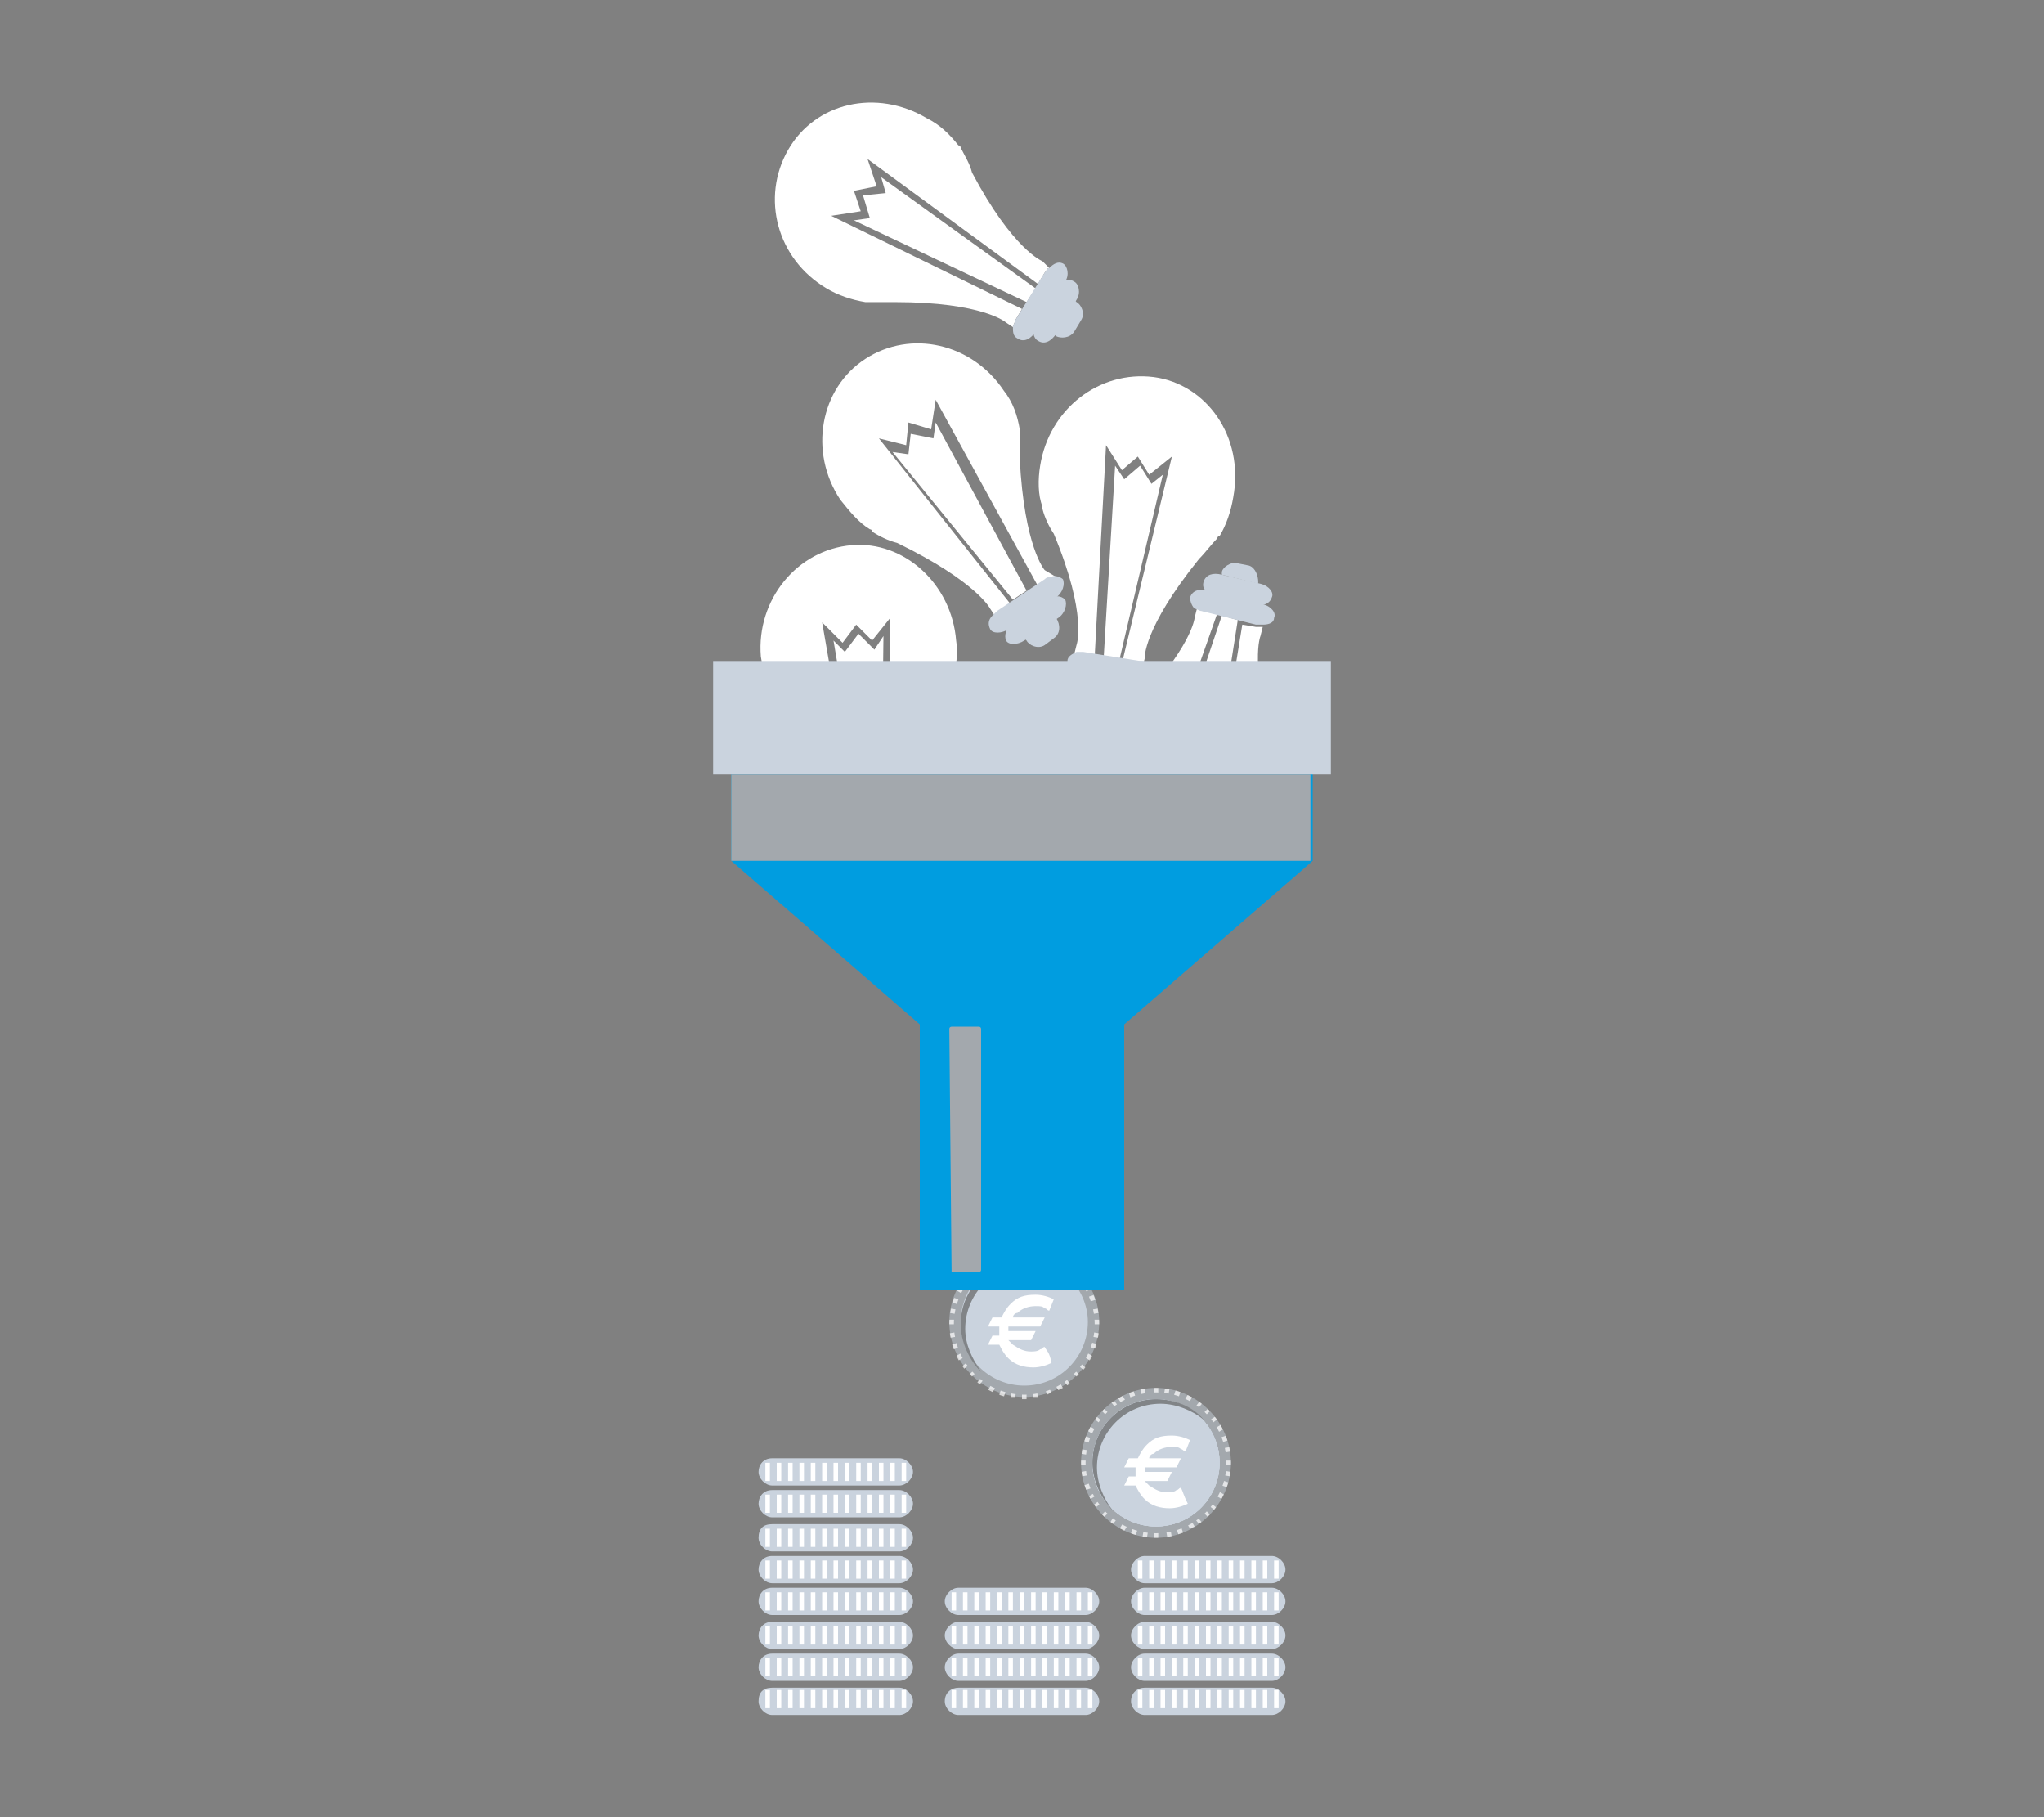 <?xml version="1.0" encoding="utf-8"?>
<!-- Generator: Adobe Illustrator 20.1.0, SVG Export Plug-In . SVG Version: 6.00 Build 0)  -->
<svg version="1.1" id="caption" xmlns="http://www.w3.org/2000/svg" xmlns:xlink="http://www.w3.org/1999/xlink" x="0px" y="0px"
	 viewBox="0 0 90 80" style="enable-background:new 0 0 90 80;" xml:space="preserve">
<rect x="0" y="0" width="90" height="80" fill="#808080" stroke="none"/>
<style type="text/css">
	.st0{fill:none;}
	.st1{fill:#CAD3DE;}
	.st2{fill:#FFFFFF;}
	.st3{fill:#083853;}
	.st4{fill:#A3A8AD;}
	.st5{fill:#F28A19;}
	.st6{fill:url(#SVGID_1_);}
	.st7{fill:#FFDC12;}
	.st8{fill:#818487;}
	.st9{opacity:0.7;clip-path:url(#SVGID_2_);fill:#FFFFFF;enable-background:new    ;}
	.st10{clip-path:url(#SVGID_3_);fill:#CAD3DE;}
	.st11{clip-path:url(#SVGID_4_);fill:#CAD3DE;}
	.st12{clip-path:url(#SVGID_5_);fill:#CAD3DE;}
	.st13{opacity:0.7;clip-path:url(#SVGID_6_);fill:#FFFFFF;enable-background:new    ;}
	.st14{fill:#009DE0;}
</style>
<rect class="st0" width="90" height="80"/>
<g>
	<path id="SVGID_40_" class="st1" d="M34,64.2h5.6c0.3,0,0.6,0.3,0.6,0.6l0,0c0,0.3-0.3,0.6-0.6,0.6H34c-0.3,0-0.6-0.3-0.6-0.6l0,0
		C33.4,64.5,33.6,64.2,34,64.2z"/>
	<g>
		<g>
			<rect x="39.7" y="64.4" class="st2" width="0.2" height="0.8"/>
		</g>
		<g>
			<rect x="39.2" y="64.4" class="st2" width="0.2" height="0.8"/>
		</g>
		<g>
			<rect x="38.7" y="64.4" class="st2" width="0.2" height="0.8"/>
		</g>
		<g>
			<rect x="38.2" y="64.4" class="st2" width="0.2" height="0.8"/>
		</g>
		<g>
			<rect x="37.7" y="64.4" class="st2" width="0.2" height="0.8"/>
		</g>
		<g>
			<rect x="37.2" y="64.4" class="st2" width="0.2" height="0.8"/>
		</g>
		<g>
			<rect x="36.7" y="64.4" class="st2" width="0.2" height="0.8"/>
		</g>
		<g>
			<rect x="36.2" y="64.4" class="st2" width="0.2" height="0.8"/>
		</g>
		<g>
			<rect x="35.7" y="64.4" class="st2" width="0.2" height="0.8"/>
		</g>
		<g>
			<rect x="35.2" y="64.4" class="st2" width="0.2" height="0.8"/>
		</g>
		<g>
			<rect x="34.7" y="64.4" class="st2" width="0.2" height="0.8"/>
		</g>
		<g>
			<rect x="34.2" y="64.4" class="st2" width="0.2" height="0.8"/>
		</g>
		<g>
			<rect x="33.7" y="64.4" class="st2" width="0.2" height="0.8"/>
		</g>
	</g>
	<path id="SVGID_39_" class="st1" d="M34,65.6h5.6c0.3,0,0.6,0.3,0.6,0.6l0,0c0,0.3-0.3,0.6-0.6,0.6H34c-0.3,0-0.6-0.3-0.6-0.6l0,0
		C33.4,65.9,33.6,65.6,34,65.6z"/>
	<g>
		<g>
			<rect x="39.7" y="65.8" class="st2" width="0.2" height="0.8"/>
		</g>
		<g>
			<rect x="39.2" y="65.8" class="st2" width="0.2" height="0.8"/>
		</g>
		<g>
			<rect x="38.7" y="65.8" class="st2" width="0.2" height="0.8"/>
		</g>
		<g>
			<rect x="38.2" y="65.8" class="st2" width="0.2" height="0.8"/>
		</g>
		<g>
			<rect x="37.7" y="65.8" class="st2" width="0.2" height="0.8"/>
		</g>
		<g>
			<rect x="37.2" y="65.8" class="st2" width="0.2" height="0.8"/>
		</g>
		<g>
			<rect x="36.7" y="65.8" class="st2" width="0.2" height="0.8"/>
		</g>
		<g>
			<rect x="36.2" y="65.8" class="st2" width="0.2" height="0.8"/>
		</g>
		<g>
			<rect x="35.7" y="65.8" class="st2" width="0.2" height="0.8"/>
		</g>
		<g>
			<rect x="35.2" y="65.8" class="st2" width="0.2" height="0.8"/>
		</g>
		<g>
			<rect x="34.7" y="65.8" class="st2" width="0.2" height="0.8"/>
		</g>
		<g>
			<rect x="34.2" y="65.8" class="st2" width="0.2" height="0.8"/>
		</g>
		<g>
			<rect x="33.7" y="65.8" class="st2" width="0.2" height="0.8"/>
		</g>
	</g>
	<path id="SVGID_38_" class="st1" d="M34,67.1h5.6c0.3,0,0.6,0.3,0.6,0.6l0,0c0,0.3-0.3,0.6-0.6,0.6H34c-0.3,0-0.6-0.3-0.6-0.6l0,0
		C33.4,67.3,33.6,67.1,34,67.1z"/>
	<g>
		<g>
			<rect x="39.7" y="67.3" class="st2" width="0.2" height="0.8"/>
		</g>
		<g>
			<rect x="39.2" y="67.3" class="st2" width="0.2" height="0.8"/>
		</g>
		<g>
			<rect x="38.7" y="67.3" class="st2" width="0.2" height="0.8"/>
		</g>
		<g>
			<rect x="38.2" y="67.3" class="st2" width="0.2" height="0.8"/>
		</g>
		<g>
			<rect x="37.7" y="67.3" class="st2" width="0.2" height="0.8"/>
		</g>
		<g>
			<rect x="37.2" y="67.3" class="st2" width="0.2" height="0.8"/>
		</g>
		<g>
			<rect x="36.7" y="67.3" class="st2" width="0.2" height="0.8"/>
		</g>
		<g>
			<rect x="36.2" y="67.3" class="st2" width="0.2" height="0.8"/>
		</g>
		<g>
			<rect x="35.7" y="67.3" class="st2" width="0.2" height="0.8"/>
		</g>
		<g>
			<rect x="35.2" y="67.3" class="st2" width="0.2" height="0.8"/>
		</g>
		<g>
			<rect x="34.7" y="67.3" class="st2" width="0.2" height="0.8"/>
		</g>
		<g>
			<rect x="34.2" y="67.3" class="st2" width="0.2" height="0.8"/>
		</g>
		<g>
			<rect x="33.7" y="67.3" class="st2" width="0.2" height="0.8"/>
		</g>
	</g>
	<path id="SVGID_37_" class="st1" d="M34,68.5h5.6c0.3,0,0.6,0.3,0.6,0.6l0,0c0,0.3-0.3,0.6-0.6,0.6H34c-0.3,0-0.6-0.3-0.6-0.6l0,0
		C33.4,68.8,33.6,68.5,34,68.5z"/>
	<g>
		<g>
			<rect x="39.7" y="68.7" class="st2" width="0.2" height="0.8"/>
		</g>
		<g>
			<rect x="39.2" y="68.7" class="st2" width="0.2" height="0.8"/>
		</g>
		<g>
			<rect x="38.7" y="68.7" class="st2" width="0.2" height="0.8"/>
		</g>
		<g>
			<rect x="38.2" y="68.7" class="st2" width="0.2" height="0.8"/>
		</g>
		<g>
			<rect x="37.7" y="68.7" class="st2" width="0.2" height="0.8"/>
		</g>
		<g>
			<rect x="37.2" y="68.7" class="st2" width="0.2" height="0.8"/>
		</g>
		<g>
			<rect x="36.7" y="68.7" class="st2" width="0.2" height="0.8"/>
		</g>
		<g>
			<rect x="36.2" y="68.7" class="st2" width="0.2" height="0.8"/>
		</g>
		<g>
			<rect x="35.7" y="68.7" class="st2" width="0.2" height="0.8"/>
		</g>
		<g>
			<rect x="35.2" y="68.7" class="st2" width="0.2" height="0.8"/>
		</g>
		<g>
			<rect x="34.7" y="68.7" class="st2" width="0.2" height="0.8"/>
		</g>
		<g>
			<rect x="34.2" y="68.7" class="st2" width="0.2" height="0.8"/>
		</g>
		<g>
			<rect x="33.7" y="68.7" class="st2" width="0.2" height="0.8"/>
		</g>
	</g>
	<path id="SVGID_36_" class="st1" d="M34,69.9h5.6c0.3,0,0.6,0.3,0.6,0.6l0,0c0,0.3-0.3,0.6-0.6,0.6H34c-0.3,0-0.6-0.3-0.6-0.6l0,0
		C33.4,70.2,33.6,69.9,34,69.9z"/>
	<g>
		<g>
			<rect x="39.7" y="70.1" class="st2" width="0.2" height="0.8"/>
		</g>
		<g>
			<rect x="39.2" y="70.1" class="st2" width="0.2" height="0.8"/>
		</g>
		<g>
			<rect x="38.7" y="70.1" class="st2" width="0.2" height="0.8"/>
		</g>
		<g>
			<rect x="38.2" y="70.1" class="st2" width="0.2" height="0.8"/>
		</g>
		<g>
			<rect x="37.7" y="70.1" class="st2" width="0.2" height="0.8"/>
		</g>
		<g>
			<rect x="37.2" y="70.1" class="st2" width="0.2" height="0.8"/>
		</g>
		<g>
			<rect x="36.7" y="70.1" class="st2" width="0.2" height="0.8"/>
		</g>
		<g>
			<rect x="36.2" y="70.1" class="st2" width="0.2" height="0.8"/>
		</g>
		<g>
			<rect x="35.7" y="70.1" class="st2" width="0.2" height="0.8"/>
		</g>
		<g>
			<rect x="35.2" y="70.1" class="st2" width="0.2" height="0.8"/>
		</g>
		<g>
			<rect x="34.7" y="70.1" class="st2" width="0.2" height="0.8"/>
		</g>
		<g>
			<rect x="34.2" y="70.1" class="st2" width="0.2" height="0.8"/>
		</g>
		<g>
			<rect x="33.7" y="70.1" class="st2" width="0.2" height="0.8"/>
		</g>
	</g>
	<path id="SVGID_35_" class="st1" d="M34,71.4h5.6c0.3,0,0.6,0.3,0.6,0.6l0,0c0,0.3-0.3,0.6-0.6,0.6H34c-0.3,0-0.6-0.3-0.6-0.6l0,0
		C33.4,71.7,33.6,71.4,34,71.4z"/>
	<g>
		<g>
			<rect x="39.7" y="71.6" class="st2" width="0.2" height="0.8"/>
		</g>
		<g>
			<rect x="39.2" y="71.6" class="st2" width="0.2" height="0.8"/>
		</g>
		<g>
			<rect x="38.7" y="71.6" class="st2" width="0.2" height="0.8"/>
		</g>
		<g>
			<rect x="38.2" y="71.6" class="st2" width="0.2" height="0.8"/>
		</g>
		<g>
			<rect x="37.7" y="71.6" class="st2" width="0.2" height="0.8"/>
		</g>
		<g>
			<rect x="37.2" y="71.6" class="st2" width="0.2" height="0.8"/>
		</g>
		<g>
			<rect x="36.7" y="71.6" class="st2" width="0.2" height="0.8"/>
		</g>
		<g>
			<rect x="36.2" y="71.6" class="st2" width="0.2" height="0.8"/>
		</g>
		<g>
			<rect x="35.7" y="71.6" class="st2" width="0.2" height="0.8"/>
		</g>
		<g>
			<rect x="35.2" y="71.6" class="st2" width="0.2" height="0.8"/>
		</g>
		<g>
			<rect x="34.7" y="71.6" class="st2" width="0.2" height="0.8"/>
		</g>
		<g>
			<rect x="34.2" y="71.6" class="st2" width="0.2" height="0.8"/>
		</g>
		<g>
			<rect x="33.7" y="71.6" class="st2" width="0.2" height="0.8"/>
		</g>
	</g>
	<path id="SVGID_34_" class="st1" d="M34,72.8h5.6c0.3,0,0.6,0.3,0.6,0.6l0,0c0,0.3-0.3,0.6-0.6,0.6H34c-0.3,0-0.6-0.3-0.6-0.6l0,0
		C33.4,73.1,33.6,72.8,34,72.8z"/>
	<g>
		<g>
			<rect x="39.7" y="73" class="st2" width="0.2" height="0.8"/>
		</g>
		<g>
			<rect x="39.2" y="73" class="st2" width="0.2" height="0.8"/>
		</g>
		<g>
			<rect x="38.7" y="73" class="st2" width="0.2" height="0.8"/>
		</g>
		<g>
			<rect x="38.2" y="73" class="st2" width="0.2" height="0.8"/>
		</g>
		<g>
			<rect x="37.7" y="73" class="st2" width="0.2" height="0.8"/>
		</g>
		<g>
			<rect x="37.2" y="73" class="st2" width="0.2" height="0.8"/>
		</g>
		<g>
			<rect x="36.7" y="73" class="st2" width="0.2" height="0.8"/>
		</g>
		<g>
			<rect x="36.2" y="73" class="st2" width="0.2" height="0.8"/>
		</g>
		<g>
			<rect x="35.7" y="73" class="st2" width="0.2" height="0.8"/>
		</g>
		<g>
			<rect x="35.2" y="73" class="st2" width="0.2" height="0.8"/>
		</g>
		<g>
			<rect x="34.7" y="73" class="st2" width="0.2" height="0.8"/>
		</g>
		<g>
			<rect x="34.2" y="73" class="st2" width="0.2" height="0.8"/>
		</g>
		<g>
			<rect x="33.7" y="73" class="st2" width="0.2" height="0.8"/>
		</g>
	</g>
	<path id="SVGID_33_" class="st1" d="M34,74.3h5.6c0.3,0,0.6,0.3,0.6,0.6l0,0c0,0.3-0.3,0.6-0.6,0.6H34c-0.3,0-0.6-0.3-0.6-0.6l0,0
		C33.4,74.5,33.6,74.3,34,74.3z"/>
	<g>
		<g>
			<rect x="39.7" y="74.4" class="st2" width="0.2" height="0.8"/>
		</g>
		<g>
			<rect x="39.2" y="74.4" class="st2" width="0.2" height="0.8"/>
		</g>
		<g>
			<rect x="38.7" y="74.4" class="st2" width="0.2" height="0.8"/>
		</g>
		<g>
			<rect x="38.2" y="74.4" class="st2" width="0.2" height="0.8"/>
		</g>
		<g>
			<rect x="37.7" y="74.4" class="st2" width="0.2" height="0.8"/>
		</g>
		<g>
			<rect x="37.2" y="74.4" class="st2" width="0.2" height="0.8"/>
		</g>
		<g>
			<rect x="36.7" y="74.4" class="st2" width="0.2" height="0.8"/>
		</g>
		<g>
			<rect x="36.2" y="74.4" class="st2" width="0.2" height="0.8"/>
		</g>
		<g>
			<rect x="35.7" y="74.4" class="st2" width="0.2" height="0.8"/>
		</g>
		<g>
			<rect x="35.2" y="74.4" class="st2" width="0.2" height="0.8"/>
		</g>
		<g>
			<rect x="34.7" y="74.4" class="st2" width="0.2" height="0.8"/>
		</g>
		<g>
			<rect x="34.2" y="74.4" class="st2" width="0.2" height="0.8"/>
		</g>
		<g>
			<rect x="33.7" y="74.4" class="st2" width="0.2" height="0.8"/>
		</g>
	</g>
	<path id="SVGID_32_" class="st1" d="M42.2,69.9h5.6c0.3,0,0.6,0.3,0.6,0.6l0,0c0,0.3-0.3,0.6-0.6,0.6h-5.6c-0.3,0-0.6-0.3-0.6-0.6
		l0,0C41.6,70.2,41.9,69.9,42.2,69.9z"/>
	<g>
		<g>
			<rect x="47.9" y="70.1" class="st2" width="0.2" height="0.8"/>
		</g>
		<g>
			<rect x="47.4" y="70.1" class="st2" width="0.2" height="0.8"/>
		</g>
		<g>
			<rect x="46.9" y="70.1" class="st2" width="0.2" height="0.8"/>
		</g>
		<g>
			<rect x="46.4" y="70.1" class="st2" width="0.2" height="0.8"/>
		</g>
		<g>
			<rect x="45.9" y="70.1" class="st2" width="0.2" height="0.8"/>
		</g>
		<g>
			<rect x="45.4" y="70.1" class="st2" width="0.2" height="0.8"/>
		</g>
		<g>
			<rect x="44.9" y="70.1" class="st2" width="0.2" height="0.8"/>
		</g>
		<g>
			<rect x="44.4" y="70.1" class="st2" width="0.2" height="0.8"/>
		</g>
		<g>
			<rect x="43.9" y="70.1" class="st2" width="0.2" height="0.8"/>
		</g>
		<g>
			<rect x="43.4" y="70.1" class="st2" width="0.2" height="0.8"/>
		</g>
		<g>
			<rect x="42.9" y="70.1" class="st2" width="0.2" height="0.8"/>
		</g>
		<g>
			<rect x="42.4" y="70.1" class="st2" width="0.2" height="0.8"/>
		</g>
		<g>
			<rect x="41.9" y="70.1" class="st2" width="0.2" height="0.8"/>
		</g>
	</g>
	<path id="SVGID_31_" class="st1" d="M42.2,71.4h5.6c0.3,0,0.6,0.3,0.6,0.6l0,0c0,0.3-0.3,0.6-0.6,0.6h-5.6c-0.3,0-0.6-0.3-0.6-0.6
		l0,0C41.6,71.7,41.9,71.4,42.2,71.4z"/>
	<g>
		<g>
			<rect x="47.9" y="71.6" class="st2" width="0.2" height="0.8"/>
		</g>
		<g>
			<rect x="47.4" y="71.6" class="st2" width="0.2" height="0.8"/>
		</g>
		<g>
			<rect x="46.9" y="71.6" class="st2" width="0.2" height="0.8"/>
		</g>
		<g>
			<rect x="46.4" y="71.6" class="st2" width="0.2" height="0.8"/>
		</g>
		<g>
			<rect x="45.9" y="71.6" class="st2" width="0.2" height="0.8"/>
		</g>
		<g>
			<rect x="45.4" y="71.6" class="st2" width="0.2" height="0.8"/>
		</g>
		<g>
			<rect x="44.9" y="71.6" class="st2" width="0.2" height="0.8"/>
		</g>
		<g>
			<rect x="44.4" y="71.6" class="st2" width="0.2" height="0.8"/>
		</g>
		<g>
			<rect x="43.9" y="71.6" class="st2" width="0.2" height="0.8"/>
		</g>
		<g>
			<rect x="43.4" y="71.6" class="st2" width="0.2" height="0.8"/>
		</g>
		<g>
			<rect x="42.9" y="71.6" class="st2" width="0.2" height="0.8"/>
		</g>
		<g>
			<rect x="42.4" y="71.6" class="st2" width="0.2" height="0.8"/>
		</g>
		<g>
			<rect x="41.9" y="71.6" class="st2" width="0.2" height="0.8"/>
		</g>
	</g>
	<path id="SVGID_30_" class="st1" d="M42.2,72.8h5.6c0.3,0,0.6,0.3,0.6,0.6l0,0c0,0.3-0.3,0.6-0.6,0.6h-5.6c-0.3,0-0.6-0.3-0.6-0.6
		l0,0C41.6,73.1,41.9,72.8,42.2,72.8z"/>
	<g>
		<g>
			<rect x="47.9" y="73" class="st2" width="0.2" height="0.8"/>
		</g>
		<g>
			<rect x="47.4" y="73" class="st2" width="0.2" height="0.8"/>
		</g>
		<g>
			<rect x="46.9" y="73" class="st2" width="0.2" height="0.8"/>
		</g>
		<g>
			<rect x="46.4" y="73" class="st2" width="0.2" height="0.8"/>
		</g>
		<g>
			<rect x="45.9" y="73" class="st2" width="0.2" height="0.8"/>
		</g>
		<g>
			<rect x="45.4" y="73" class="st2" width="0.2" height="0.8"/>
		</g>
		<g>
			<rect x="44.9" y="73" class="st2" width="0.2" height="0.8"/>
		</g>
		<g>
			<rect x="44.4" y="73" class="st2" width="0.2" height="0.8"/>
		</g>
		<g>
			<rect x="43.9" y="73" class="st2" width="0.2" height="0.8"/>
		</g>
		<g>
			<rect x="43.4" y="73" class="st2" width="0.2" height="0.8"/>
		</g>
		<g>
			<rect x="42.9" y="73" class="st2" width="0.2" height="0.8"/>
		</g>
		<g>
			<rect x="42.4" y="73" class="st2" width="0.2" height="0.8"/>
		</g>
		<g>
			<rect x="41.9" y="73" class="st2" width="0.2" height="0.8"/>
		</g>
	</g>
	<path id="SVGID_29_" class="st1" d="M42.2,74.3h5.6c0.3,0,0.6,0.3,0.6,0.6l0,0c0,0.3-0.3,0.6-0.6,0.6h-5.6c-0.3,0-0.6-0.3-0.6-0.6
		l0,0C41.6,74.5,41.9,74.3,42.2,74.3z"/>
	<g>
		<g>
			<rect x="47.9" y="74.4" class="st2" width="0.2" height="0.8"/>
		</g>
		<g>
			<rect x="47.4" y="74.4" class="st2" width="0.2" height="0.8"/>
		</g>
		<g>
			<rect x="46.9" y="74.4" class="st2" width="0.2" height="0.8"/>
		</g>
		<g>
			<rect x="46.4" y="74.4" class="st2" width="0.2" height="0.8"/>
		</g>
		<g>
			<rect x="45.9" y="74.4" class="st2" width="0.2" height="0.8"/>
		</g>
		<g>
			<rect x="45.4" y="74.4" class="st2" width="0.2" height="0.8"/>
		</g>
		<g>
			<rect x="44.9" y="74.4" class="st2" width="0.2" height="0.8"/>
		</g>
		<g>
			<rect x="44.4" y="74.4" class="st2" width="0.2" height="0.8"/>
		</g>
		<g>
			<rect x="43.9" y="74.4" class="st2" width="0.2" height="0.8"/>
		</g>
		<g>
			<rect x="43.4" y="74.4" class="st2" width="0.2" height="0.8"/>
		</g>
		<g>
			<rect x="42.9" y="74.4" class="st2" width="0.2" height="0.8"/>
		</g>
		<g>
			<rect x="42.4" y="74.4" class="st2" width="0.2" height="0.8"/>
		</g>
		<g>
			<rect x="41.9" y="74.4" class="st2" width="0.2" height="0.8"/>
		</g>
	</g>
	<path id="SVGID_28_" class="st1" d="M50.4,68.5H56c0.3,0,0.6,0.3,0.6,0.6l0,0c0,0.3-0.3,0.6-0.6,0.6h-5.6c-0.3,0-0.6-0.3-0.6-0.6
		l0,0C49.8,68.8,50.1,68.5,50.4,68.5z"/>
	<g>
		<g>
			<rect x="56.1" y="68.7" class="st2" width="0.2" height="0.8"/>
		</g>
		<g>
			<rect x="55.6" y="68.7" class="st2" width="0.2" height="0.8"/>
		</g>
		<g>
			<rect x="55.1" y="68.7" class="st2" width="0.2" height="0.8"/>
		</g>
		<g>
			<rect x="54.6" y="68.7" class="st2" width="0.2" height="0.8"/>
		</g>
		<g>
			<rect x="54.1" y="68.7" class="st2" width="0.2" height="0.8"/>
		</g>
		<g>
			<rect x="53.6" y="68.7" class="st2" width="0.2" height="0.8"/>
		</g>
		<g>
			<rect x="53.1" y="68.7" class="st2" width="0.2" height="0.8"/>
		</g>
		<g>
			<rect x="52.6" y="68.7" class="st2" width="0.2" height="0.8"/>
		</g>
		<g>
			<rect x="52.1" y="68.7" class="st2" width="0.2" height="0.8"/>
		</g>
		<g>
			<rect x="51.6" y="68.7" class="st2" width="0.2" height="0.8"/>
		</g>
		<g>
			<rect x="51.1" y="68.7" class="st2" width="0.2" height="0.8"/>
		</g>
		<g>
			<rect x="50.6" y="68.7" class="st2" width="0.2" height="0.8"/>
		</g>
		<g>
			<rect x="50.1" y="68.7" class="st2" width="0.2" height="0.8"/>
		</g>
	</g>
	<path id="SVGID_27_" class="st1" d="M50.4,69.9H56c0.3,0,0.6,0.3,0.6,0.6l0,0c0,0.3-0.3,0.6-0.6,0.6h-5.6c-0.3,0-0.6-0.3-0.6-0.6
		l0,0C49.8,70.2,50.1,69.9,50.4,69.9z"/>
	<g>
		<g>
			<rect x="56.1" y="70.1" class="st2" width="0.2" height="0.8"/>
		</g>
		<g>
			<rect x="55.6" y="70.1" class="st2" width="0.2" height="0.8"/>
		</g>
		<g>
			<rect x="55.1" y="70.1" class="st2" width="0.2" height="0.8"/>
		</g>
		<g>
			<rect x="54.6" y="70.1" class="st2" width="0.2" height="0.8"/>
		</g>
		<g>
			<rect x="54.1" y="70.1" class="st2" width="0.2" height="0.8"/>
		</g>
		<g>
			<rect x="53.6" y="70.1" class="st2" width="0.2" height="0.8"/>
		</g>
		<g>
			<rect x="53.1" y="70.1" class="st2" width="0.2" height="0.8"/>
		</g>
		<g>
			<rect x="52.6" y="70.1" class="st2" width="0.2" height="0.8"/>
		</g>
		<g>
			<rect x="52.1" y="70.1" class="st2" width="0.2" height="0.8"/>
		</g>
		<g>
			<rect x="51.6" y="70.1" class="st2" width="0.2" height="0.8"/>
		</g>
		<g>
			<rect x="51.1" y="70.1" class="st2" width="0.2" height="0.8"/>
		</g>
		<g>
			<rect x="50.6" y="70.1" class="st2" width="0.2" height="0.8"/>
		</g>
		<g>
			<rect x="50.1" y="70.1" class="st2" width="0.2" height="0.8"/>
		</g>
	</g>
	<path id="SVGID_26_" class="st1" d="M50.4,71.4H56c0.3,0,0.6,0.3,0.6,0.6l0,0c0,0.3-0.3,0.6-0.6,0.6h-5.6c-0.3,0-0.6-0.3-0.6-0.6
		l0,0C49.8,71.7,50.1,71.4,50.4,71.4z"/>
	<g>
		<g>
			<rect x="56.1" y="71.6" class="st2" width="0.2" height="0.8"/>
		</g>
		<g>
			<rect x="55.6" y="71.6" class="st2" width="0.2" height="0.8"/>
		</g>
		<g>
			<rect x="55.1" y="71.6" class="st2" width="0.2" height="0.8"/>
		</g>
		<g>
			<rect x="54.6" y="71.6" class="st2" width="0.2" height="0.8"/>
		</g>
		<g>
			<rect x="54.1" y="71.6" class="st2" width="0.2" height="0.8"/>
		</g>
		<g>
			<rect x="53.6" y="71.6" class="st2" width="0.2" height="0.8"/>
		</g>
		<g>
			<rect x="53.1" y="71.6" class="st2" width="0.2" height="0.8"/>
		</g>
		<g>
			<rect x="52.6" y="71.6" class="st2" width="0.2" height="0.8"/>
		</g>
		<g>
			<rect x="52.1" y="71.6" class="st2" width="0.2" height="0.8"/>
		</g>
		<g>
			<rect x="51.6" y="71.6" class="st2" width="0.2" height="0.8"/>
		</g>
		<g>
			<rect x="51.1" y="71.6" class="st2" width="0.2" height="0.8"/>
		</g>
		<g>
			<rect x="50.6" y="71.6" class="st2" width="0.2" height="0.8"/>
		</g>
		<g>
			<rect x="50.1" y="71.6" class="st2" width="0.2" height="0.8"/>
		</g>
	</g>
	<path id="SVGID_25_" class="st1" d="M50.4,72.8H56c0.3,0,0.6,0.3,0.6,0.6l0,0c0,0.3-0.3,0.6-0.6,0.6h-5.6c-0.3,0-0.6-0.3-0.6-0.6
		l0,0C49.8,73.1,50.1,72.8,50.4,72.8z"/>
	<g>
		<g>
			<rect x="56.1" y="73" class="st2" width="0.2" height="0.8"/>
		</g>
		<g>
			<rect x="55.6" y="73" class="st2" width="0.2" height="0.8"/>
		</g>
		<g>
			<rect x="55.1" y="73" class="st2" width="0.2" height="0.8"/>
		</g>
		<g>
			<rect x="54.6" y="73" class="st2" width="0.2" height="0.8"/>
		</g>
		<g>
			<rect x="54.1" y="73" class="st2" width="0.2" height="0.8"/>
		</g>
		<g>
			<rect x="53.6" y="73" class="st2" width="0.2" height="0.8"/>
		</g>
		<g>
			<rect x="53.1" y="73" class="st2" width="0.2" height="0.8"/>
		</g>
		<g>
			<rect x="52.6" y="73" class="st2" width="0.2" height="0.8"/>
		</g>
		<g>
			<rect x="52.1" y="73" class="st2" width="0.2" height="0.8"/>
		</g>
		<g>
			<rect x="51.6" y="73" class="st2" width="0.2" height="0.8"/>
		</g>
		<g>
			<rect x="51.1" y="73" class="st2" width="0.2" height="0.8"/>
		</g>
		<g>
			<rect x="50.6" y="73" class="st2" width="0.2" height="0.8"/>
		</g>
		<g>
			<rect x="50.1" y="73" class="st2" width="0.2" height="0.8"/>
		</g>
	</g>
	<path id="SVGID_24_" class="st1" d="M50.4,74.3H56c0.3,0,0.6,0.3,0.6,0.6l0,0c0,0.3-0.3,0.6-0.6,0.6h-5.6c-0.3,0-0.6-0.3-0.6-0.6
		l0,0C49.8,74.5,50.1,74.3,50.4,74.3z"/>
	<g>
		<g>
			<rect x="56.1" y="74.4" class="st2" width="0.2" height="0.8"/>
		</g>
		<g>
			<rect x="55.6" y="74.4" class="st2" width="0.2" height="0.8"/>
		</g>
		<g>
			<rect x="55.1" y="74.4" class="st2" width="0.2" height="0.8"/>
		</g>
		<g>
			<rect x="54.6" y="74.4" class="st2" width="0.2" height="0.8"/>
		</g>
		<g>
			<rect x="54.1" y="74.4" class="st2" width="0.2" height="0.8"/>
		</g>
		<g>
			<rect x="53.6" y="74.4" class="st2" width="0.2" height="0.8"/>
		</g>
		<g>
			<rect x="53.1" y="74.4" class="st2" width="0.2" height="0.8"/>
		</g>
		<g>
			<rect x="52.6" y="74.4" class="st2" width="0.2" height="0.8"/>
		</g>
		<g>
			<rect x="52.1" y="74.4" class="st2" width="0.2" height="0.8"/>
		</g>
		<g>
			<rect x="51.6" y="74.4" class="st2" width="0.2" height="0.8"/>
		</g>
		<g>
			<rect x="51.1" y="74.4" class="st2" width="0.2" height="0.8"/>
		</g>
		<g>
			<rect x="50.6" y="74.4" class="st2" width="0.2" height="0.8"/>
		</g>
		<g>
			<rect x="50.1" y="74.4" class="st2" width="0.2" height="0.8"/>
		</g>
	</g>
	<g>
		<polygon class="st2" points="41.2,18.6 41.1,19.3 40.1,19.1 40,20 39.3,19.9 44.6,26.4 45.2,26 		"/>
		<path class="st2" d="M46,25.1c0,0-0.9-1-1.1-4.9c0-0.4,0-0.8,0-1.2c0,0,0,0,0,0c0,0,0-0.1,0-0.1c-0.1-0.6-0.3-1.2-0.7-1.7
			c-1.4-2.1-4.1-2.7-6.1-1.4c-2,1.3-2.5,4.1-1.1,6.2c0.4,0.5,0.8,1,1.3,1.3c0,0,0.1,0,0.1,0.1c0,0,0,0,0,0c0.3,0.2,0.7,0.4,1.1,0.5
			c3.5,1.7,4.1,2.9,4.1,2.9l0.2,0.3c0.1-0.1,0.1-0.1,0.2-0.2l0.5-0.3l-5.8-7.3l1.2,0.3l0.1-1l1,0.3l0.2-1.3l4.5,8.2l0.5-0.3
			c0.1-0.1,0.2-0.1,0.3-0.1L46,25.1z"/>
	</g>
	<g>
		<path class="st1" d="M46.5,27.2L46.5,27.2c0.2,0.3,0.2,0.7-0.1,0.9L46,28.4c-0.3,0.2-0.7,0-0.8-0.2l-0.1-0.1L46.5,27.2z"/>
		<path class="st1" d="M46.8,25.5c0.1,0.2,0,0.6-0.3,0.8l-2.1,1.4c-0.3,0.2-0.7,0.2-0.8,0c-0.1-0.2-0.1-0.4,0.1-0.6
			c0.1-0.1,0.1-0.1,0.2-0.2l2.1-1.4c0.1-0.1,0.2-0.1,0.3-0.1C46.4,25.3,46.7,25.4,46.8,25.5z"/>
		<path class="st1" d="M46.9,26.4c0.1,0.2,0,0.6-0.3,0.8l-1.5,1c-0.3,0.2-0.7,0.2-0.8,0s0-0.6,0.3-0.8l1.5-1
			C46.4,26.2,46.7,26.2,46.9,26.4z"/>
	</g>
	<g>
		<polygon class="st2" points="51.2,20.9 50.7,21.3 50.2,20.5 49.5,21.1 49.1,20.5 48.6,28.9 49.3,29 		"/>
		<path class="st2" d="M50.8,16.6c-2.4-0.3-4.6,1.4-5,3.9c-0.1,0.6-0.1,1.3,0.1,1.8c0,0,0,0.1,0,0.1c0,0,0,0,0,0
			c0.1,0.4,0.3,0.8,0.5,1.1c1.5,3.6,1,4.9,1,4.9l-0.1,0.4c0.1,0,0.2,0,0.3,0l0.6,0.1l0.5-9.3l0.7,1.1l0.7-0.6l0.5,0.8l1-0.8
			l-2.2,9.1l0.6,0.1c0.1,0,0.2,0,0.3,0.1l0.1-0.4c0,0-0.1-1.3,2.4-4.4c0.3-0.3,0.5-0.6,0.8-0.9c0,0,0,0,0,0c0,0,0-0.1,0.1-0.1
			c0.3-0.5,0.5-1.1,0.6-1.7C54.8,19.2,53.1,16.9,50.8,16.6z"/>
	</g>
	<g>
		<path class="st1" d="M49.5,30.8l0,0.1c0,0.2-0.3,0.5-0.6,0.5l-0.5-0.1c-0.3,0-0.5-0.5-0.5-0.6l0-0.1L49.5,30.8z"/>
		<path class="st1" d="M50.8,29.7c0,0.3-0.4,0.4-0.7,0.4l-2.5-0.4c-0.4-0.1-0.6-0.3-0.6-0.6c0-0.2,0.2-0.3,0.4-0.4
			c0.1,0,0.2,0,0.3,0l2.5,0.4c0.1,0,0.2,0,0.3,0.1C50.7,29.4,50.8,29.5,50.8,29.7z"/>
		<path class="st1" d="M50.3,30.5c0,0.3-0.4,0.4-0.7,0.4l-1.8-0.3c-0.4-0.1-0.6-0.3-0.6-0.6c0-0.3,0.4-0.4,0.7-0.4l1.8,0.3
			C50.1,30,50.3,30.2,50.3,30.5z"/>
	</g>
	<g>
		<polygon class="st2" points="37.8,27.9 37.2,28.7 36.7,28.2 38.1,36.5 38.8,36.4 38.9,28 38.5,28.6 		"/>
		<path class="st2" d="M37.5,24c-2.4,0.2-4.2,2.4-4,4.9c0.1,0.6,0.2,1.2,0.5,1.8c0,0,0,0.1,0.1,0.1c0,0,0,0,0,0
			c0.2,0.3,0.4,0.7,0.7,1c2.3,3.2,2.1,4.5,2.1,4.5l0,0.4c0.1,0,0.2-0.1,0.3-0.1l0.6,0l-1.6-9.2l0.9,0.9l0.6-0.8l0.7,0.7l0.8-1
			l-0.1,9.3l0.6-0.1c0.1,0,0.2,0,0.3,0l0-0.4c0,0-0.4-1.3,1.4-4.8c0.2-0.3,0.4-0.7,0.5-1.1c0,0,0,0,0,0c0,0,0-0.1,0-0.1
			c0.2-0.6,0.3-1.2,0.2-1.8C41.9,25.7,39.8,23.8,37.5,24z"/>
	</g>
	<g>
		<path class="st3" d="M39.4,38.1l0,0.1c0,0.2-0.2,0.6-0.5,0.6l-0.5,0c-0.3,0-0.6-0.3-0.6-0.5l0-0.1L39.4,38.1z"/>
		<path class="st3" d="M40.4,36.8c0,0.3-0.3,0.5-0.6,0.5l-2.5,0.2c-0.4,0-0.7-0.2-0.7-0.4c0-0.2,0.1-0.4,0.3-0.5
			c0.1,0,0.2-0.1,0.3-0.1l2.5-0.2c0.1,0,0.2,0,0.3,0C40.2,36.5,40.4,36.6,40.4,36.8z"/>
		<path class="st3" d="M40.1,37.6c0,0.3-0.3,0.5-0.6,0.5l-1.8,0.1c-0.4,0-0.7-0.2-0.7-0.4c0-0.3,0.3-0.5,0.6-0.5l1.8-0.1
			C39.8,37.2,40.1,37.4,40.1,37.6z"/>
	</g>
	<g>
		<polygon class="st2" points="51.1,35.1 51.6,34.7 52.1,35.6 52.9,35 53.2,35.6 54.5,27.3 53.8,27.1 		"/>
		<path class="st2" d="M56.5,34.2c0,0,0-0.1,0-0.1c0,0,0,0,0,0c-0.1-0.4-0.2-0.8-0.4-1.1c-1.1-3.8-0.6-5-0.6-5l0.1-0.4
			c-0.1,0-0.2,0-0.3,0l-0.6-0.1l-1.5,9.2l-0.6-1.1L52,36l-0.4-0.9l-1.1,0.7l3.1-8.8l-0.6-0.1c-0.1,0-0.2-0.1-0.3-0.1l-0.1,0.4
			c0,0-0.1,1.3-2.8,4.1c-0.3,0.2-0.6,0.5-0.9,0.8c0,0,0,0,0,0c0,0-0.1,0.1-0.1,0.1c-0.4,0.5-0.6,1-0.8,1.7c-0.6,2.4,0.8,4.9,3.1,5.5
			c2.3,0.6,4.7-0.9,5.3-3.4C56.6,35.4,56.6,34.8,56.5,34.2z"/>
	</g>
	<g>
		<path class="st1" d="M53.8,25.3l0-0.1c0-0.2,0.4-0.5,0.7-0.4l0.5,0.1c0.3,0.1,0.4,0.5,0.4,0.7l0,0.1L53.8,25.3z"/>
		<path class="st1" d="M52.4,26.3c0.1-0.3,0.4-0.4,0.8-0.3l2.4,0.6c0.4,0.1,0.6,0.4,0.5,0.6c0,0.2-0.2,0.3-0.5,0.3
			c-0.1,0-0.2,0-0.3,0l-2.4-0.6c-0.1,0-0.2-0.1-0.3-0.1C52.5,26.7,52.4,26.5,52.4,26.3z"/>
		<path class="st1" d="M53,25.6c0.1-0.3,0.4-0.4,0.8-0.3l1.7,0.4c0.4,0.1,0.6,0.4,0.5,0.6c-0.1,0.3-0.4,0.4-0.8,0.3l-1.7-0.4
			C53.1,26.1,52.9,25.9,53,25.6z"/>
	</g>
	<path class="st4" d="M48.4,58.2c0,1.8-1.5,3.3-3.3,3.3s-3.3-1.5-3.3-3.3c0-1.8,1.5-3.3,3.3-3.3C46.9,55,48.4,56.4,48.4,58.2z"/>
	<path id="Dollar_4_" class="st5" d="M45.4,58.7v0.6c0.2,0,0.3-0.1,0.3-0.3C45.7,58.9,45.6,58.8,45.4,58.7z M45.4,59.9v0.5h-0.3
		v-0.4c-0.3,0-0.6-0.1-0.8-0.2v-0.6c0.1,0.1,0.2,0.1,0.4,0.2c0.2,0.1,0.3,0.1,0.4,0.1v-0.8c-0.3-0.1-0.6-0.3-0.7-0.4
		s-0.2-0.3-0.2-0.5c0-0.2,0.1-0.4,0.2-0.6c0.2-0.2,0.4-0.2,0.6-0.3v-0.4h0.3v0.4c0.3,0,0.5,0.1,0.7,0.1v0.6
		c-0.2-0.1-0.4-0.2-0.7-0.2v0.8c0.3,0.1,0.5,0.2,0.7,0.4c0.1,0.1,0.2,0.3,0.2,0.5c0,0.2-0.1,0.4-0.2,0.6
		C45.9,59.8,45.7,59.8,45.4,59.9z M45.1,58v-0.7c-0.2,0-0.3,0.1-0.3,0.3C44.8,57.8,44.9,57.9,45.1,58z"/>
	
		<linearGradient id="SVGID_1_" gradientUnits="userSpaceOnUse" x1="44.181" y1="1941.739" x2="48.327" y2="1941.739" gradientTransform="matrix(1 0 0 -1 0 2000)">
		<stop  offset="0" style="stop-color:#FFDC12"/>
		<stop  offset="0.98" style="stop-color:#FBBA0E"/>
	</linearGradient>
	<path class="st6" d="M46,58.4C46,58.4,46,58.4,46,58.4C45.9,58.4,45.9,58.4,46,58.4c-0.2-0.2-0.4-0.3-0.7-0.4v-0.7
		c0.2,0,0.5,0.1,0.7,0.2v-0.6c0,0-0.1-0.1-0.1-0.1c-0.1-0.1-0.3-0.1-0.6-0.1v-0.3l-0.1-0.1h-0.3v0.4c-0.3,0-0.5,0.1-0.6,0.3
		c-0.2,0.2-0.2,0.3-0.2,0.6c0,0.2,0.1,0.4,0.2,0.5c0,0,0.1,0.1,0.1,0.1l0,0c0.1,0.1,0.3,0.3,0.6,0.4v0.7c-0.1,0-0.3,0-0.4-0.1
		c-0.2-0.1-0.3-0.1-0.4-0.2v0.6c0,0,0.1,0.1,0.1,0.1c0.2,0.1,0.5,0.2,0.7,0.2v0.4l0.1,0.1h0.3v-0.5c0.3,0,0.5-0.1,0.6-0.3
		c0.1-0.1,0.2-0.3,0.2-0.6C46.2,58.8,46.1,58.6,46,58.4z M45.5,58.9c0,0.1-0.1,0.2-0.2,0.3v-0.5c0.1,0,0.1,0.1,0.2,0.1
		C45.5,58.8,45.5,58.8,45.5,58.9z M44.7,57.6c0-0.1,0.1-0.2,0.2-0.3v0.6c-0.1,0-0.1-0.1-0.1-0.1C44.7,57.7,44.7,57.6,44.7,57.6z"/>
	<path id="Dollar_3_" class="st7" d="M45.2,59.7v0.5h-0.3v-0.4c-0.3,0-0.6-0.1-0.8-0.2v-0.6c0.1,0.1,0.2,0.1,0.4,0.2
		c0.2,0.1,0.3,0.1,0.4,0.1v-0.8c-0.3-0.1-0.6-0.3-0.7-0.4c-0.1-0.1-0.2-0.3-0.2-0.5c0-0.2,0.1-0.4,0.2-0.6c0.2-0.2,0.4-0.2,0.6-0.3
		v-0.4h0.3v0.4c0.3,0,0.5,0.1,0.7,0.1v0.6c-0.2-0.1-0.4-0.2-0.7-0.2V58c0.3,0.1,0.5,0.2,0.7,0.4s0.2,0.3,0.2,0.5
		c0,0.2-0.1,0.4-0.2,0.6C45.7,59.6,45.5,59.7,45.2,59.7z M44.9,57.8v-0.7c-0.2,0-0.3,0.1-0.3,0.3C44.6,57.6,44.7,57.7,44.9,57.8z
		 M45.2,58.6v0.6c0.2,0,0.3-0.1,0.3-0.3C45.5,58.8,45.4,58.6,45.2,58.6z"/>
	<path id="SVGID_23_" class="st1" d="M47.9,58.2c0,1.5-1.2,2.8-2.8,2.8c-1.5,0-2.8-1.2-2.8-2.8c0-1.5,1.2-2.8,2.8-2.8
		C46.6,55.4,47.9,56.7,47.9,58.2z"/>
	<path class="st8" d="M42.5,58.5c0-1.5,1.2-2.8,2.8-2.8c0.7,0,1.4,0.3,1.9,0.7c-0.5-0.6-1.3-0.9-2.1-0.9c-1.5,0-2.8,1.2-2.8,2.8
		c0,0.8,0.4,1.6,0.9,2.1C42.8,59.8,42.5,59.2,42.5,58.5z"/>
	<g>
		<g>
			<defs>
				<path id="SVGID_22_" d="M45.1,55c-1.8,0-3.3,1.5-3.3,3.3c0,1.8,1.5,3.3,3.3,3.3c1.8,0,3.3-1.5,3.3-3.3
					C48.4,56.4,46.9,55,45.1,55z M45.1,61.4c-1.7,0-3.1-1.4-3.1-3.1c0-1.7,1.4-3.1,3.1-3.1c1.7,0,3.1,1.4,3.1,3.1
					C48.2,60,46.8,61.4,45.1,61.4z"/>
			</defs>
			<clipPath id="SVGID_2_">
				<use xlink:href="#SVGID_22_"  style="overflow:visible;"/>
			</clipPath>
			<path class="st9" d="M45.6,55.5l-0.2,0l0.1-0.6l0.2,0L45.6,55.5z M46.2,55.1L46.1,55l-0.2,0.6l0.2,0.1L46.2,55.1z M46.7,55.3
				l-0.2-0.1l-0.3,0.5l0.2,0.1L46.7,55.3z M46.8,56.1l0.4-0.5L47,55.5L46.6,56L46.8,56.1z M47.1,56.4l0.4-0.4l-0.1-0.1L47,56.2
				L47.1,56.4z M47.3,56.7l0.5-0.4l-0.1-0.1l-0.5,0.4L47.3,56.7z M47.6,57l0.5-0.3L48,56.6l-0.5,0.3L47.6,57z M47.7,57.4l0.6-0.2
				l-0.1-0.2l-0.6,0.2L47.7,57.4z M47.8,57.9l0.6-0.1l0-0.2l-0.6,0.1L47.8,57.9z M47.8,58.1v0.2h0.6v-0.2H47.8z M47.8,58.8l0.6,0.1
				l0-0.2l-0.6-0.1L47.8,58.8z M47.7,59.2l0.6,0.2l0.1-0.2L47.7,59L47.7,59.2z M47.5,59.6l0.5,0.3l0.1-0.2l-0.5-0.3L47.5,59.6z
				 M47.2,59.9l0.5,0.4l0.1-0.1l-0.5-0.4L47.2,59.9z M47,60.2l0.4,0.4l0.1-0.1l-0.4-0.4L47,60.2z M46.6,60.5L47,61l0.1-0.1l-0.4-0.5
				L46.6,60.5z M46.3,60.7l0.3,0.5l0.2-0.1l-0.3-0.5L46.3,60.7z M45.9,60.8l0.2,0.6l0.2-0.1L46,60.8L45.9,60.8z M45.4,60.9l0.1,0.6
				l0.2,0l-0.1-0.6L45.4,60.9z M45,61v0.6h0.2V61H45z M44.5,61.5l0.2,0l0.1-0.6l-0.2,0L44.5,61.5z M44,61.4l0.2,0.1l0.2-0.6
				l-0.2-0.1L44,61.4z M43.5,61.2l0.2,0.1l0.3-0.5l-0.2-0.1L43.5,61.2z M43.4,60.4L43,60.9l0.1,0.1l0.4-0.5L43.4,60.4z M43.1,60.1
				l-0.4,0.4l0.1,0.1l0.4-0.4L43.1,60.1z M42.8,59.8l-0.5,0.4l0.1,0.1l0.5-0.4L42.8,59.8z M42.6,59.4l-0.5,0.3l0.1,0.2l0.5-0.3
				L42.6,59.4z M42.5,59l-0.6,0.2l0.1,0.2l0.6-0.2L42.5,59z M42.4,58.6l-0.6,0.1l0,0.2l0.6-0.1L42.4,58.6z M42.4,58.1h-0.6v0.2h0.6
				V58.1z M42.4,57.7l-0.6-0.1l0,0.2l0.6,0.1L42.4,57.7z M42.5,57.3l-0.6-0.2l-0.1,0.2l0.6,0.2L42.5,57.3z M42.7,56.9l-0.5-0.3
				l-0.1,0.2l0.5,0.3L42.7,56.9z M42.9,56.5l-0.5-0.4l-0.1,0.1l0.5,0.4L42.9,56.5z M43.2,56.2l-0.4-0.4l-0.1,0.1l0.4,0.4L43.2,56.2z
				 M43.5,56l-0.4-0.5L43,55.6l0.4,0.5L43.5,56z M43.9,55.8l-0.3-0.5l-0.2,0.1l0.3,0.5L43.9,55.8z M44.3,55.6L44.1,55L44,55.1
				l0.2,0.6L44.3,55.6z M44.7,55.5l-0.1-0.6l-0.2,0l0.1,0.6L44.7,55.5z M45.2,54.9H45v0.6h0.2V54.9z"/>
		</g>
	</g>
	<path class="st4" d="M54.2,64.4c0,1.8-1.5,3.3-3.3,3.3s-3.3-1.5-3.3-3.3c0-1.8,1.5-3.3,3.3-3.3C52.7,61.1,54.2,62.6,54.2,64.4z"/>
	<g id="shadow_1_">
		<g>
			<path id="SVGID_21_" class="st1" d="M53.7,64.4c0,1.5-1.2,2.8-2.8,2.8c-1.5,0-2.8-1.2-2.8-2.8c0-1.5,1.2-2.8,2.8-2.8
				C52.4,61.6,53.7,62.8,53.7,64.4z"/>
		</g>
		<g>
			<defs>
				<circle id="SVGID_20_" cx="50.9" cy="64.4" r="2.8"/>
			</defs>
			<use xlink:href="#SVGID_20_"  style="overflow:visible;fill:#CAD3DE;"/>
			<clipPath id="SVGID_3_">
				<use xlink:href="#SVGID_20_"  style="overflow:visible;"/>
			</clipPath>
			<path id="Dollar_2_" class="st10" d="M51.2,64.9v0.6c0.2,0,0.3-0.1,0.3-0.3C51.5,65.1,51.4,65,51.2,64.9z M51.2,66v0.5h-0.3V66
				c-0.3,0-0.6-0.1-0.8-0.2v-0.6c0.1,0.1,0.2,0.1,0.4,0.2c0.2,0.1,0.3,0.1,0.4,0.1v-0.8c-0.3-0.1-0.6-0.3-0.7-0.4
				c-0.1-0.1-0.2-0.3-0.2-0.5c0-0.2,0.1-0.4,0.2-0.6c0.2-0.2,0.4-0.2,0.6-0.3v-0.4h0.3V63c0.3,0,0.5,0.1,0.7,0.1v0.6
				c-0.2-0.1-0.4-0.2-0.7-0.2v0.8c0.3,0.1,0.5,0.2,0.7,0.4c0.1,0.1,0.2,0.3,0.2,0.5c0,0.2-0.1,0.4-0.2,0.6
				C51.7,65.9,51.5,66,51.2,66z M50.9,64.2v-0.7c-0.2,0-0.3,0.1-0.3,0.3C50.6,64,50.7,64.1,50.9,64.2z"/>
		</g>
		<g>
			<defs>
				<circle id="SVGID_19_" cx="50.9" cy="64.4" r="2.8"/>
			</defs>
			<use xlink:href="#SVGID_19_"  style="overflow:visible;fill:#CAD3DE;"/>
			<clipPath id="SVGID_4_">
				<use xlink:href="#SVGID_19_"  style="overflow:visible;"/>
			</clipPath>
			<path class="st11" d="M51.8,64.6C51.8,64.6,51.8,64.6,51.8,64.6C51.7,64.5,51.7,64.5,51.8,64.6c-0.2-0.2-0.4-0.3-0.7-0.4v-0.8
				c0.2,0,0.5,0.1,0.7,0.2v-0.6c0,0-0.1-0.1-0.1-0.1c-0.1-0.1-0.3-0.1-0.6-0.1v-0.3L51,62.4h-0.3v0.4c-0.3,0-0.5,0.1-0.6,0.3
				c-0.2,0.2-0.2,0.3-0.2,0.6c0,0.2,0.1,0.4,0.2,0.5c0,0,0.1,0.1,0.1,0.1l0,0c0.1,0.1,0.3,0.3,0.6,0.4v0.7c-0.1,0-0.3,0-0.4-0.1
				c-0.2-0.1-0.3-0.1-0.4-0.2v0.6c0,0,0.1,0.1,0.1,0.1c0.2,0.1,0.5,0.2,0.7,0.2v0.4l0.1,0.1h0.3v-0.5c0.3,0,0.5-0.1,0.6-0.3
				c0.1-0.1,0.2-0.3,0.2-0.6C52,64.9,51.9,64.7,51.8,64.6z M51.4,65.1c0,0.1-0.1,0.2-0.2,0.3v-0.5c0.1,0,0.1,0.1,0.2,0.1
				C51.3,65,51.4,65,51.4,65.1z M50.5,63.7c0-0.1,0.1-0.2,0.2-0.3V64c-0.1,0-0.1-0.1-0.1-0.1C50.6,63.9,50.5,63.8,50.5,63.7z"/>
		</g>
		<g>
			<defs>
				<circle id="SVGID_18_" cx="50.9" cy="64.4" r="2.8"/>
			</defs>
			<use xlink:href="#SVGID_18_"  style="overflow:visible;fill:#CAD3DE;"/>
			<clipPath id="SVGID_5_">
				<use xlink:href="#SVGID_18_"  style="overflow:visible;"/>
			</clipPath>
			<path id="Dollar_1_" class="st12" d="M51,65.9v0.5h-0.3v-0.4c-0.3,0-0.6-0.1-0.8-0.2v-0.6c0.1,0.1,0.2,0.1,0.4,0.2
				c0.2,0.1,0.3,0.1,0.4,0.1v-0.8c-0.3-0.1-0.6-0.3-0.7-0.4s-0.2-0.3-0.2-0.5c0-0.2,0.1-0.4,0.2-0.6c0.2-0.2,0.4-0.2,0.6-0.3v-0.4
				H51v0.4c0.3,0,0.5,0.1,0.7,0.1v0.6c-0.2-0.1-0.4-0.2-0.7-0.2v0.8c0.3,0.1,0.5,0.2,0.7,0.4s0.2,0.3,0.2,0.5c0,0.2-0.1,0.4-0.2,0.6
				C51.5,65.7,51.3,65.8,51,65.9z M50.7,64v-0.7c-0.2,0-0.3,0.1-0.3,0.3C50.4,63.8,50.5,63.9,50.7,64z M51,64.7v0.6
				c0.2,0,0.3-0.1,0.3-0.3C51.4,64.9,51.3,64.8,51,64.7z"/>
		</g>
	</g>
	<path class="st8" d="M48.3,64.6c0-1.5,1.2-2.8,2.8-2.8c0.7,0,1.4,0.3,1.9,0.7c-0.5-0.6-1.3-0.9-2.1-0.9c-1.5,0-2.8,1.2-2.8,2.8
		c0,0.8,0.4,1.6,0.9,2.1C48.6,66,48.3,65.3,48.3,64.6z"/>
	<g>
		<g>
			<defs>
				<path id="SVGID_12_" d="M50.9,61.1c-1.8,0-3.3,1.5-3.3,3.3c0,1.8,1.5,3.3,3.3,3.3s3.3-1.5,3.3-3.3
					C54.2,62.6,52.7,61.1,50.9,61.1z M50.9,67.5c-1.7,0-3.1-1.4-3.1-3.1c0-1.7,1.4-3.1,3.1-3.1c1.7,0,3.1,1.4,3.1,3.1
					S52.6,67.5,50.9,67.5z"/>
			</defs>
			<clipPath id="SVGID_6_">
				<use xlink:href="#SVGID_12_"  style="overflow:visible;"/>
			</clipPath>
			<path class="st13" d="M51.4,61.7l-0.2,0l0.1-0.6l0.2,0L51.4,61.7z M52,61.2l-0.2-0.1l-0.2,0.6l0.2,0.1L52,61.2z M52.5,61.5
				l-0.2-0.1l-0.3,0.5l0.2,0.1L52.5,61.5z M52.6,62.2l0.4-0.5l-0.1-0.1l-0.4,0.5L52.6,62.2z M52.9,62.5l0.4-0.4L53.2,62l-0.4,0.4
				L52.9,62.5z M53.2,62.8l0.5-0.4l-0.1-0.1L53,62.7L53.2,62.8z M53.4,63.2l0.5-0.3l-0.1-0.2L53.3,63L53.4,63.2z M53.5,63.6l0.6-0.2
				L54,63.2l-0.6,0.2L53.5,63.6z M53.6,64l0.6-0.1l0-0.2l-0.6,0.1L53.6,64z M53.6,64.3v0.2h0.6v-0.2H53.6z M53.6,64.9l0.6,0.1l0-0.2
				l-0.6-0.1L53.6,64.9z M53.5,65.3l0.6,0.2l0.1-0.2l-0.6-0.2L53.5,65.3z M53.3,65.7l0.5,0.3l0.1-0.2l-0.5-0.3L53.3,65.7z M53,66.1
				l0.5,0.4l0.1-0.1l-0.5-0.4L53,66.1z M52.8,66.4l0.4,0.4l0.1-0.1l-0.4-0.4L52.8,66.4z M52.4,66.6l0.4,0.5l0.1-0.1l-0.4-0.5
				L52.4,66.6z M52.1,66.8l0.3,0.5l0.2-0.1l-0.3-0.5L52.1,66.8z M51.7,67l0.2,0.6l0.2-0.1l-0.2-0.6L51.7,67z M51.3,67.1l0.1,0.6
				l0.2,0l-0.1-0.6L51.3,67.1z M50.8,67.1v0.6H51v-0.6H50.8z M50.3,67.7l0.2,0l0.1-0.6l-0.2,0L50.3,67.7z M49.8,67.5l0.2,0.1
				l0.2-0.6L50,66.9L49.8,67.5z M49.3,67.3l0.2,0.1l0.3-0.5l-0.2-0.1L49.3,67.3z M49.2,66.5L48.9,67l0.1,0.1l0.4-0.5L49.2,66.5z
				 M48.9,66.3l-0.4,0.4l0.1,0.1l0.4-0.4L48.9,66.3z M48.6,65.9l-0.5,0.4l0.1,0.1l0.5-0.4L48.6,65.9z M48.4,65.6l-0.5,0.3L48,66
				l0.5-0.3L48.4,65.6z M48.3,65.2l-0.6,0.2l0.1,0.2l0.6-0.2L48.3,65.2z M48.2,64.7l-0.6,0.1l0,0.2l0.6-0.1L48.2,64.7z M48.2,64.3
				h-0.6v0.2h0.6V64.3z M48.2,63.9l-0.6-0.1l0,0.2l0.6,0.1L48.2,63.9z M48.3,63.4l-0.6-0.2l-0.1,0.2l0.6,0.2L48.3,63.4z M48.5,63.1
				L48,62.8l-0.1,0.2l0.5,0.3L48.5,63.1z M48.7,62.7l-0.5-0.4l-0.1,0.1l0.5,0.4L48.7,62.7z M49,62.4L48.6,62l-0.1,0.1l0.4,0.4
				L49,62.4z M49.4,62.1L49,61.6l-0.1,0.1l0.4,0.5L49.4,62.1z M49.7,61.9l-0.3-0.5l-0.2,0.1l0.3,0.5L49.7,61.9z M50.1,61.8l-0.2-0.6
				l-0.2,0.1l0.2,0.6L50.1,61.8z M50.5,61.7l-0.1-0.6l-0.2,0l0.1,0.6L50.5,61.7z M51,61h-0.2v0.6H51V61z"/>
		</g>
	</g>
	<polygon class="st14" points="57.8,29.2 32.2,29.2 32.2,37.9 40.5,45.1 40.5,56.8 49.5,56.8 49.5,45.1 57.8,37.9 	"/>
	<rect x="31.4" y="29.1" class="st1" width="27.2" height="5"/>
	<rect x="32.2" y="34.1" class="st4" width="25.5" height="3.8"/>
	<path class="st4" d="M41.9,56h1.2c0,0,0.1,0,0.1-0.1V45.3c0,0,0-0.1-0.1-0.1h-1.2c0,0-0.1,0-0.1,0.1L41.9,56
		C41.8,56,41.9,56,41.9,56z"/>
	<g>
		<polygon class="st2" points="45.2,13.3 45.6,12.7 38.8,7.8 39,8.5 38,8.6 38.3,9.6 37.6,9.7 		"/>
		<path class="st2" d="M45.9,11.5c0,0-1.3-0.5-3.1-3.9c-0.1-0.4-0.3-0.7-0.5-1.1c0,0,0,0,0,0c0,0,0-0.1-0.1-0.1
			c-0.4-0.5-0.8-0.9-1.4-1.2c-2.2-1.3-4.9-0.7-6.1,1.4s-0.5,4.8,1.7,6.1c0.5,0.3,1.1,0.5,1.7,0.6c0,0,0.1,0,0.1,0c0,0,0,0,0,0
			c0.4,0,0.8,0,1.2,0c3.9,0,4.9,0.9,4.9,0.9l0.3,0.2c0-0.1,0.1-0.2,0.1-0.3l0.3-0.5l-8.4-4.1l1.3-0.2l-0.3-0.9l1-0.2L38.2,7l7.5,5.5
			L46,12c0.1-0.1,0.1-0.2,0.2-0.2L45.9,11.5z"/>
	</g>
	<g>
		<path class="st1" d="M47.3,13.2l0.1,0.1c0.2,0.1,0.4,0.5,0.2,0.8l-0.3,0.5c-0.2,0.3-0.6,0.3-0.8,0.2l-0.1-0.1L47.3,13.2z"/>
		<path class="st1" d="M46.8,11.6c0.2,0.1,0.3,0.5,0.1,0.8l-1.3,2.2c-0.2,0.3-0.5,0.5-0.8,0.3c-0.2-0.1-0.2-0.3-0.2-0.5
			c0-0.1,0.1-0.2,0.1-0.3L46,12c0.1-0.1,0.1-0.2,0.2-0.2C46.4,11.6,46.6,11.5,46.8,11.6z"/>
		<path class="st1" d="M47.3,12.4c0.2,0.1,0.3,0.5,0.1,0.8l-0.9,1.5c-0.2,0.3-0.5,0.5-0.8,0.3c-0.2-0.1-0.3-0.5-0.1-0.8l0.9-1.5
			C46.7,12.4,47,12.2,47.3,12.4z"/>
	</g>
	<path class="st2" d="M52,65.5c-0.1,0-0.1,0.1-0.2,0.1c-0.1,0.1-0.3,0.1-0.4,0.1c-0.3,0-0.5-0.1-0.8-0.3c-0.1-0.1-0.1-0.1-0.2-0.2h1
		l0.2-0.4h-1.2c0,0,0-0.1,0-0.1c0,0,0,0,0,0s0,0,0,0c0,0,0-0.1,0-0.1h1.4l0.2-0.4h-1.4c0-0.1,0.1-0.2,0.2-0.2
		c0.2-0.2,0.5-0.3,0.8-0.3c0.2,0,0.3,0,0.4,0.1c0.1,0,0.1,0.1,0.2,0.1l0.2-0.5c-0.2-0.1-0.5-0.2-0.8-0.2c-0.5,0-0.8,0.1-1.1,0.4
		c-0.2,0.2-0.3,0.4-0.4,0.6h-0.4l-0.2,0.4h0.5c0,0.1,0,0.1,0,0.2c0,0.1,0,0.1,0,0.2h-0.3l-0.2,0.4h0.5c0.1,0.2,0.2,0.4,0.4,0.6
		c0.3,0.3,0.7,0.4,1.1,0.4c0.3,0,0.6-0.1,0.8-0.2C52.1,65.8,52.1,65.7,52,65.5z"/>
	<path class="st2" d="M46,59.3c-0.1,0-0.1,0.1-0.2,0.1c-0.1,0.1-0.3,0.1-0.4,0.1c-0.3,0-0.5-0.1-0.8-0.3c-0.1-0.1-0.1-0.1-0.2-0.2h1
		l0.2-0.4h-1.2c0,0,0-0.1,0-0.1c0,0,0,0,0,0s0,0,0,0c0,0,0-0.1,0-0.1h1.4l0.2-0.4h-1.4c0-0.1,0.1-0.2,0.2-0.2
		c0.2-0.2,0.5-0.3,0.8-0.3c0.2,0,0.3,0,0.4,0.1c0.1,0,0.1,0.1,0.2,0.1l0.2-0.5c-0.2-0.1-0.5-0.2-0.8-0.2c-0.5,0-0.8,0.1-1.1,0.4
		c-0.2,0.2-0.3,0.4-0.4,0.6h-0.4l-0.2,0.4h0.5c0,0.1,0,0.1,0,0.2c0,0.1,0,0.1,0,0.2h-0.3l-0.2,0.4h0.5c0.1,0.2,0.2,0.4,0.4,0.6
		c0.3,0.3,0.7,0.4,1.1,0.4c0.3,0,0.6-0.1,0.8-0.2C46.2,59.5,46.1,59.5,46,59.3z"/>
</g>
</svg>
